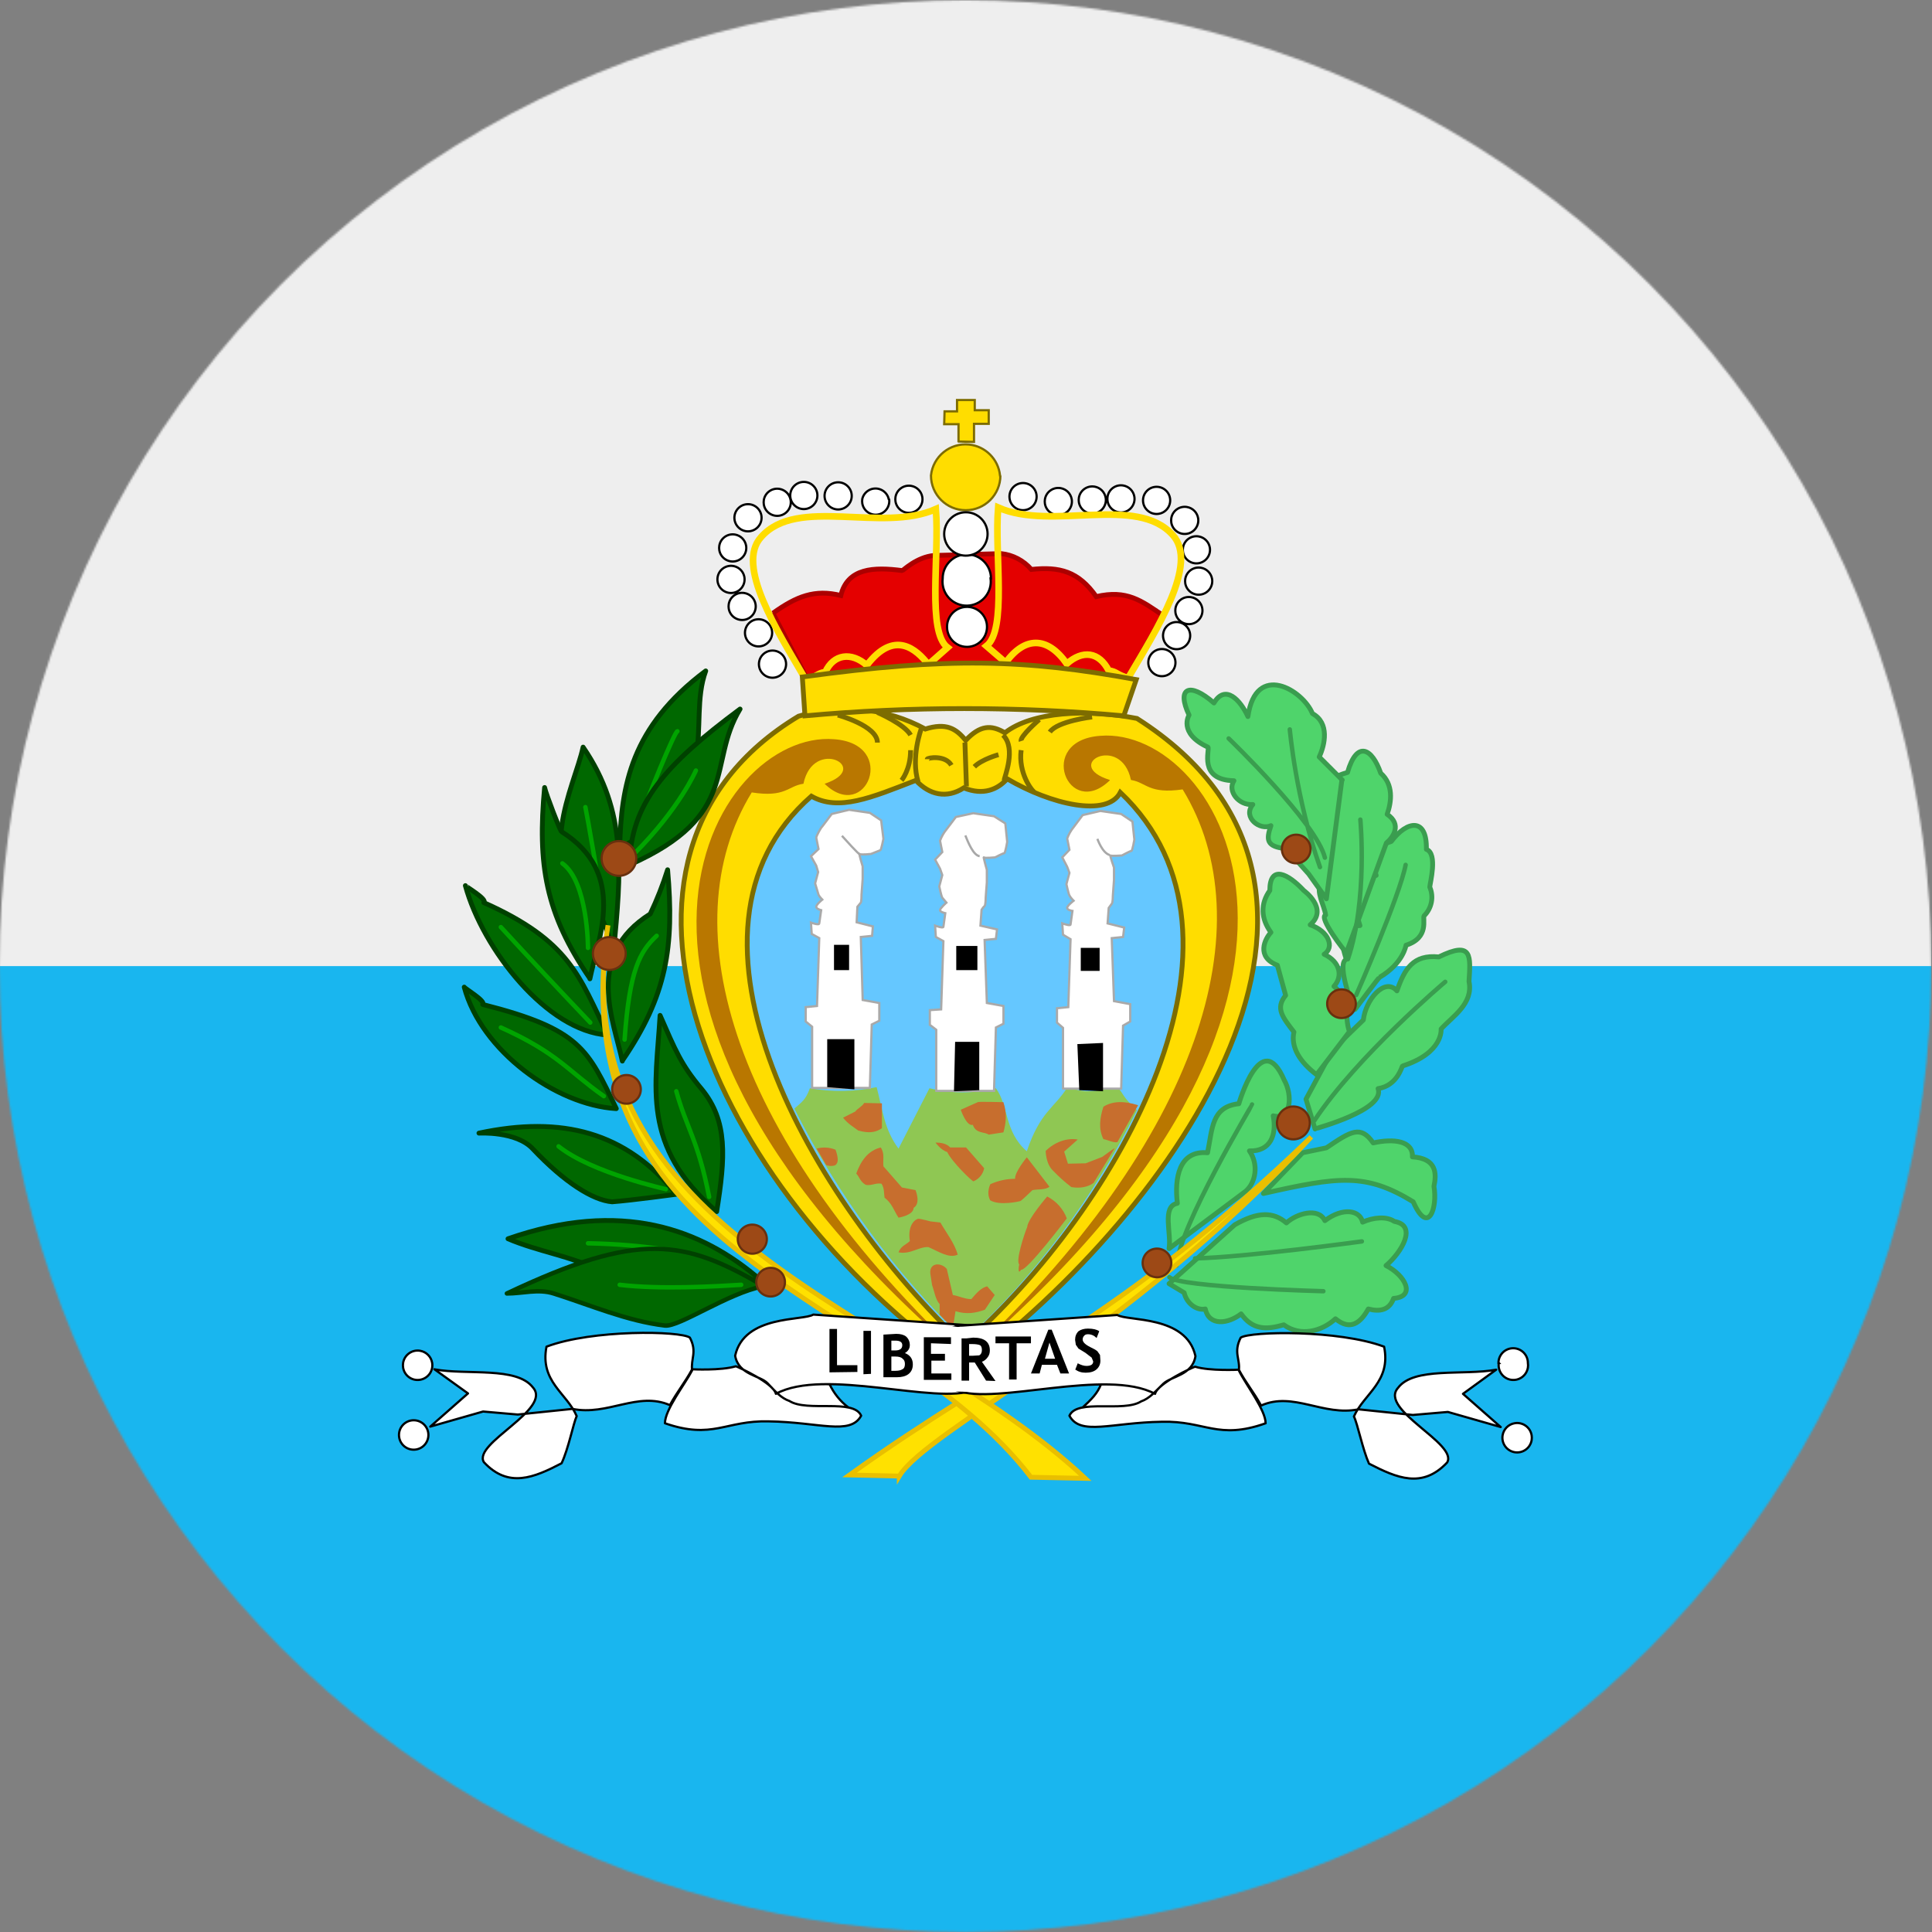 <?xml version="1.0" encoding="UTF-8" standalone="no"?>
<svg
   id="Layer_1"
   data-name="Layer 1"
   viewBox="0 0 960 960"
   version="1.1"
   sodipodi:docname="sm.svg"
   inkscape:version="1.4 (86a8ad7, 2024-10-11)"
   xmlns:inkscape="http://www.inkscape.org/namespaces/inkscape"
   xmlns:sodipodi="http://sodipodi.sourceforge.net/DTD/sodipodi-0.dtd"
   xmlns="http://www.w3.org/2000/svg"
   xmlns:svg="http://www.w3.org/2000/svg">
  <rect x="0" y="0" width="960" height="960" fill="#808080" stroke="none"/>
  <sodipodi:namedview
     id="namedview57"
     pagecolor="#ffffff"
     bordercolor="#666666"
     borderopacity="1.0"
     inkscape:showpageshadow="2"
     inkscape:pageopacity="0.0"
     inkscape:pagecheckerboard="0"
     inkscape:deskcolor="#d1d1d1"
     inkscape:zoom="0.42447917"
     inkscape:cx="212.02454"
     inkscape:cy="559.5092"
     inkscape:window-width="1920"
     inkscape:window-height="1017"
     inkscape:window-x="-8"
     inkscape:window-y="-8"
     inkscape:window-maximized="1"
     inkscape:current-layer="Layer_1" />
  <defs
     id="defs1">
    <style
       id="style1">
      .cls-1 {
        stroke: #fd0;
        stroke-width: 3.3px;
      }

      .cls-1, .cls-2, .cls-3, .cls-4, .cls-5 {
        fill: none;
      }

      .cls-6, .cls-7, .cls-8, .cls-9, .cls-10, .cls-11, .cls-12, .cls-13, .cls-14, .cls-15, .cls-16, .cls-17, .cls-18, .cls-19, .cls-20, .cls-21, .cls-22 {
        fill-rule: evenodd;
      }

      .cls-6, .cls-7, .cls-2, .cls-13, .cls-14, .cls-16, .cls-20 {
        stroke-width: 2.4px;
      }

      .cls-6, .cls-9, .cls-20, .cls-21 {
        stroke-linejoin: round;
      }

      .cls-6, .cls-21 {
        fill: #006800;
        stroke: #004100;
      }

      .cls-7, .cls-2, .cls-13, .cls-22 {
        stroke: #7d6c00;
      }

      .cls-7, .cls-22 {
        fill: #fd0;
      }

      .cls-8, .cls-23, .cls-24, .cls-11, .cls-25, .cls-15, .cls-26, .cls-17, .cls-18 {
        stroke-width: 0px;
      }

      .cls-9, .cls-10, .cls-12, .cls-3, .cls-19, .cls-22 {
        stroke-width: 1.1px;
      }

      .cls-9, .cls-12 {
        stroke: #000;
      }

      .cls-9, .cls-12, .cls-25, .cls-15, .cls-19 {
        fill: #fff;
      }

      .cls-10 {
        fill: #9d4916;
        stroke: #68300e;
      }

      .cls-24 {
        fill: #19b6ef;
      }

      .cls-11 {
        fill: #8fc753;
      }

      .cls-13 {
        fill: #65c7ff;
      }

      .cls-14 {
        fill: #e40000;
        stroke: #ac0000;
      }

      .cls-3 {
        stroke: #a8a8a8;
      }

      .cls-26 {
        fill: #eee;
      }

      .cls-4 {
        stroke: #00a400;
      }

      .cls-4, .cls-5 {
        stroke-linecap: round;
      }

      .cls-4, .cls-5, .cls-21 {
        stroke-width: 2.2px;
      }

      .cls-5, .cls-20 {
        stroke: #3a9d4f;
      }

      .cls-16 {
        fill: #ffe100;
        stroke: #e9bf00;
      }

      .cls-17 {
        fill: #c76e2e;
      }

      .cls-18 {
        fill: #b97700;
      }

      .cls-19 {
        stroke: #a9a9a9;
      }

      .cls-20 {
        fill: #4fd46b;
      }

      .cls-27 {
        mask: url(#mask);
      }
    </style>
    <mask
       id="mask"
       x="-.25"
       y=".09"
       width="959.91"
       height="959.91"
       maskUnits="userSpaceOnUse">
      <g
         id="a">
        <circle
           class="cls-25"
           cx="479.7"
           cy="480.04"
           r="479.96"
           id="circle1" />
      </g>
    </mask>
  </defs>
  <g
     class="cls-27"
     mask="url(#mask)"
     id="g3">
    <g
       id="g2">
      <path
         class="cls-24"
         d="M-.25,480.04l479.96-98.05,479.96,98.05v479.96H-.25v-479.96Z"
         id="path1" />
      <path
         class="cls-26"
         d="M-.25.09h959.91v479.96H-.25V.09Z"
         id="path2" />
    </g>
  </g>
  <g
     id="g57">
    <path
       class="cls-7"
       d="M479.47,679.66c104.8-78.37,217.67-238.48,85.49-322.66-24.75-4.87-52.31-3.37-65.62,7.12-6.94-4.12-12.37-3.75-19.5,3.75-4.87-6-9.75-8.81-20.06-5.62-19.29-10.5-41.99-12.8-62.99-6.37-115.3,69.37-44.81,233.6,82.49,323.78h.19Z"
       id="path3" />
    <g
       id="g8">
      <path
         class="cls-20"
         d="M673.33,501.55s11.81-15.94,12.19-15.94c11.81-6.94,13.12-15.94,13.12-15.94,11.81-3.75,8.06-13.31,9-14.62,3.77-3.73,4.88-9.37,2.81-14.25,0-1.69,4.12-16.69-1.69-18.75.37-15.94-9.56-14.44-17.44-3.94-8.44,2.44-10.31,9.37-7.5,16.87-10.87,0-11.25,15.94-8.06,24.94-14.62-.37-6.37,15.94-6.94,16.87-4.87,2.25,3.75,25.5,4.5,24.75ZM580.9,637.85l7.5,4.5c1.31,5.62,6.56,9,10.5,8.06,1.87,8.62,11.25,7.5,17.81,2.44,5.62,7.87,12.19,8.06,21.19,5.44,8.25,6,18.75,3.37,25.69-3,7.5,6.19,12.56,1.87,16.31-4.87,5.81,1.5,10.5.56,12.56-5.25,11.44-.94,5.62-11.62-3.75-16.31,7.5-6.37,15.94-19.87,4.12-21.94-3.75-2.62-10.5-2.06-15.75.37-1.31-6-9.75-7.5-18.75-.75-3.19-6.75-14.06-3.56-19.12,1.12-6.56-5.62-14.25-5.62-25.69.94l-32.62,29.25ZM580.9,620.42c1.31-7.5-3.75-21,4.12-22.5-1.5-12.37.75-26.44,15-25.12,2.44-11.81,1.87-22.87,15.56-24.37,0,0,11.06-38.43,22.5-11.81,4.31,7.5,3.56,20.25-5.44,17.81,1.87,9.37-1.31,17.81-11.81,17.44,4.69,6.75,3.19,15.75-1.87,20.06l-38.06,28.5ZM647.27,572.79l11.81-2.44c12.19-8.25,17.06-11.44,23.25-2.44,10.12-2.25,19.87-1.12,19.5,6.94,12.19.75,12,8.44,10.69,14.62,1.87,10.69-2.81,24.75-10.31,7.69-23.62-14.44-36.93-12.56-74.43-4.12l19.5-20.25ZM653.45,560.98c.37-.37,35.06-9.37,31.31-20.06,9.75-1.5,11.81-11.25,12.19-11.25,20.44-6.56,19.12-18.37,19.12-18.37,5.81-6.37,16.12-12.56,13.87-23.62.75-12.56,1.87-20.44-15-12.19-12.75-1.31-17.06,6-20.81,16.87-6-6.94-15.56,4.31-16.69,14.44,0,0-15.56,15-15.56,15.37l-12.94,24,4.5,14.81Z"
         id="path4" />
      <path
         class="cls-20"
         d="M654.2,533.99c-8.25-6.19-12.94-13.69-11.25-21.19-5.62-7.31-9.37-11.81-4.12-18.19l-4.12-15c-10.69-4.12-6.19-13.12-3.19-16.31-5.06-6.94-5.25-14.25-.56-20.81,0-13.12,9.19-8.25,16.87,0,0,0,12.56,9,3.19,17.06,9.37,3.19,12.19,11.25,6.94,14.62,8.06,3.75,9.37,11.06,4.87,15.94,8.25,6.56,5.06,15,7.69,22.5l-16.31,21.37Z"
         id="path5" />
      <path
         class="cls-20"
         d="M669.01,473.43c-.56-.37-14.06-17.62-10.31-18.75-.75-5.25-4.87-11.06-2.44-16.31-6.56-6.56-6.75-14.44-1.69-20.62-4.5-6.19-2.44-14.44,3.75-19.69-1.87-9.94,5.06-12.37,11.25-14.25,4.69-16.12,12.19-12,16.5.37,6.37,5.62,5.44,14.06,3.19,20.44,7.5,5.06,3,11.44-.37,14.25l-19.87,54.56Z"
         id="path6" />
      <path
         class="cls-20"
         d="M666.95,387.56l-11.44-11.44c2.81-6,5.25-16.87-3.37-21.56-4.69-11.62-28.12-25.87-32.06,1.5-3.75-8.25-11.25-16.31-16.87-6.75-12.19-10.69-18.75-7.5-12.37,6,0,0-5.62,9,9.37,15.94,1.12,1.12-5.06,16.31,12.94,16.69-3.37,5.06,2.25,12.37,9.37,11.81-5.25,6.37,3.56,13.12,9,10.5-2.44,7.12-2.25,10.5,7.5,11.44l11.25,12.56,8.81,12.37,7.69-59.06h.19Z"
         id="path7" />
      <path
         class="cls-5"
         d="M673.89,494.43c.37-.75,21.75-49.68,24.56-64.68M675.95,407.25s3.75,39.93-6.19,69.37M610.52,366.94s43.68,42,47.81,59.24M640.89,362.44s3,34.5,15,68.43M718.13,487.86s-43.68,36.75-65.06,68.99M676.7,616.85s-57.56,7.87-82.87,8.44M657.58,641.6s-71.24-1.87-76.49-6.94M622.14,548.8c0,.56-36.18,60.37-37.5,80.06"
         id="path8" />
    </g>
    <path
       class="cls-13"
       d="M479.09,668.22c-75.56-71.24-152.99-205.11-75.93-272.6,13.5,7.69,29.81.75,51.93-7.87,6.75,7.31,15.37,9.19,23.81,3.75,9.75,3.94,16.87.75,21.56-4.5,21.75,12.75,49.68,19.31,56.24,6.75,75.74,71.99-.94,206.23-77.81,274.47h.19Z"
       id="path9" />
    <path
       class="cls-11"
       d="M479.47,666.16c-34.55-33.38-63.2-72.36-84.74-115.3,3.75-3.37,5.62-4.31,7.69-10.12,10.99,1.96,22.26,1.77,33.18-.56,3,11.44,3.75,21,10.87,30.56l15.37-30c10.83,2.73,22.17,2.73,33,0,6.37,8.62,4.12,21.56,15.37,31.31,6.75-19.87,13.5-21.19,20.25-31.87,9.94,3.56,16.31,1.87,24.37-.56,4.31,4.87,2.25,4.69,10.12,12-21.16,43.09-50.15,81.88-85.49,114.36v.19Z"
       id="path10" />
    <path
       class="cls-12"
       d="M390.6,330c0,3.73-3.02,6.75-6.74,6.76-3.73,0-6.75-3.02-6.76-6.74h0c0-3.74,3.03-6.76,6.76-6.76,3.72,0,6.74,3.02,6.74,6.74ZM383.67,314.44c0,3.73-3.02,6.75-6.74,6.76-3.73,0-6.75-3.02-6.76-6.74h0c0-3.74,3.03-6.76,6.76-6.76,3.72,0,6.74,3.02,6.74,6.74ZM375.42,300.19c.62,3.68-1.86,7.16-5.53,7.78-3.68.62-7.16-1.86-7.78-5.53-.12-.74-.12-1.5,0-2.24.62-3.68,4.1-6.15,7.78-5.53,2.84.48,5.06,2.7,5.53,5.53ZM369.79,286.32c.87,3.62-1.36,7.27-4.98,8.14-3.62.87-7.27-1.36-8.14-4.98-.25-1.04-.25-2.12,0-3.16.87-3.62,4.52-5.85,8.14-4.98,2.46.59,4.39,2.52,4.98,4.98ZM370.73,271.13c.62,3.68-1.86,7.16-5.53,7.78-3.68.62-7.16-1.86-7.78-5.53-.12-.74-.12-1.5,0-2.24.62-3.68,4.1-6.15,7.78-5.53,2.84.48,5.06,2.7,5.53,5.53ZM406.16,246.2c0,3.73-3.02,6.75-6.74,6.76-3.73,0-6.75-3.02-6.76-6.74h0c0-3.74,3.03-6.76,6.76-6.76,3.72,0,6.74,3.02,6.74,6.74ZM392.85,248.45c.62,3.68-1.86,7.16-5.53,7.78-3.68.62-7.16-1.86-7.78-5.53-.12-.74-.12-1.5,0-2.24.62-3.68,4.1-6.15,7.78-5.53,2.84.48,5.06,2.7,5.53,5.53ZM378.42,257.26c0,3.73-3.02,6.75-6.74,6.76-3.73,0-6.75-3.02-6.76-6.74h0c0-3.74,3.03-6.76,6.76-6.76,3.72,0,6.74,3.02,6.74,6.74ZM423.22,246.39c0,3.73-3.02,6.75-6.74,6.76-3.73,0-6.75-3.02-6.76-6.74h0c0-3.74,3.03-6.76,6.76-6.76,3.72,0,6.74,3.02,6.74,6.74ZM441.78,247.89c.62,3.68-1.86,7.16-5.53,7.78-3.68.62-7.16-1.86-7.78-5.53-.12-.74-.12-1.5,0-2.24.87-3.62,4.52-5.85,8.14-4.98,2.46.59,4.39,2.52,4.98,4.98h.19ZM458.28,246.95c.62,3.68-1.86,7.16-5.53,7.78-3.68.62-7.16-1.86-7.78-5.53-.12-.74-.12-1.5,0-2.24.62-3.68,4.1-6.15,7.78-5.53,2.84.48,5.06,2.7,5.53,5.53Z"
       id="path11" />
    <path
       class="cls-22"
       d="M497.09,236.26c0,9.53-7.71,17.25-17.23,17.26-9.53,0-17.25-7.71-17.26-17.23v-.03c.99-9.47,9.48-16.35,18.95-15.36,8.1.85,14.51,7.25,15.36,15.36h.19Z"
       id="path12" />
    <path
       class="cls-12"
       d="M515.09,246.76c0,3.73-3.02,6.75-6.75,6.75s-6.75-3.02-6.75-6.75,3.02-6.75,6.75-6.75,6.75,3.02,6.75,6.75h0ZM532.53,248.07c.62,3.68-1.86,7.16-5.53,7.78-3.68.62-7.16-1.86-7.78-5.53-.12-.74-.12-1.5,0-2.24.62-3.68,4.1-6.15,7.78-5.53,2.84.48,5.06,2.7,5.53,5.53ZM549.4,247.32c.62,3.68-1.86,7.16-5.53,7.78-3.68.62-7.16-1.86-7.78-5.53-.12-.74-.12-1.5,0-2.24.62-3.68,4.1-6.15,7.78-5.53,2.84.48,5.06,2.7,5.53,5.53ZM563.65,246.76c.62,3.68-1.86,7.16-5.53,7.78-3.68.62-7.16-1.86-7.78-5.53-.12-.74-.12-1.5,0-2.24.62-3.68,4.1-6.15,7.78-5.53,2.84.48,5.06,2.7,5.53,5.53ZM581.46,248.64c0,3.73-3.02,6.75-6.75,6.75s-6.75-3.02-6.75-6.75,3.02-6.75,6.75-6.75,6.75,3.02,6.75,6.75ZM595.33,257.45c.62,3.68-1.86,7.16-5.53,7.78-3.68.62-7.16-1.86-7.78-5.53-.12-.74-.12-1.5,0-2.24.62-3.68,4.1-6.15,7.78-5.53,2.84.48,5.06,2.7,5.53,5.53Z"
       id="path13" />
    <path
       class="cls-14"
       d="M384.04,304.69l17.25,33h158.42l18.19-31.87c-10.69-7.31-18-12.94-33.18-9.37-8.81-12.56-18.19-15-32.25-13.5-3.82-4.43-9.18-7.25-15-7.87l-33.37.94c-8.62.75-15.37,7.5-15.75,7.5-14.25-1.87-27.19-1.31-30.56,12.37-12.94-3.19-21.94.37-33.75,8.81h0Z"
       id="path14" />
    <path
       class="cls-12"
       d="M601.15,272.07c.62,3.68-1.86,7.16-5.53,7.78-3.68.62-7.16-1.86-7.78-5.53-.12-.74-.12-1.5,0-2.24.62-3.68,4.1-6.15,7.78-5.53,2.84.48,5.06,2.7,5.53,5.53ZM602.27,287.63c.62,3.68-1.86,7.16-5.53,7.78-3.68.62-7.16-1.86-7.78-5.53-.12-.74-.12-1.5,0-2.24.62-3.68,4.1-6.15,7.78-5.53,2.84.48,5.06,2.7,5.53,5.53ZM597.4,302.26c.62,3.68-1.86,7.16-5.53,7.78-3.68.62-7.16-1.86-7.78-5.53-.12-.74-.12-1.5,0-2.24.62-3.68,4.1-6.15,7.78-5.53,2.84.48,5.06,2.7,5.53,5.53ZM591.21,314.26c.87,3.62-1.36,7.27-4.98,8.14-3.62.87-7.27-1.36-8.14-4.98-.25-1.04-.25-2.12,0-3.16.87-3.62,4.52-5.85,8.14-4.98,2.46.59,4.39,2.52,4.98,4.98ZM584.08,329.25c0,3.73-3.02,6.75-6.75,6.75s-6.75-3.02-6.75-6.75,3.02-6.75,6.75-6.75,6.75,3.02,6.75,6.75ZM490.34,310.13c.75,5.44-3.05,10.45-8.48,11.2-5.44.75-10.45-3.05-11.2-8.48-.12-.9-.12-1.82,0-2.72.75-5.44,5.77-9.23,11.2-8.48,4.41.61,7.87,4.07,8.48,8.48ZM492.22,287.45c.83,6.58-3.83,12.58-10.41,13.4-6.58.83-12.58-3.83-13.4-10.41-.12-.99-.12-2,0-2.99,0-6.63,5.37-12,12-12s12,5.37,12,12h-.19Z"
       id="path15" />
    <path
       class="cls-12"
       d="M490.72,265.32c0,5.95-4.83,10.78-10.78,10.78s-10.78-4.83-10.78-10.78,4.83-10.78,10.78-10.78,10.78,4.83,10.78,10.78Z"
       id="path16" />
    <path
       class="cls-22"
       d="M476.28,219.39v-8.62h-7.12l.19-6.37h6.19v-5.62h8.81v5.06h6.94v6.75h-7.31v9l-7.69-.19Z"
       id="path17" />
    <path
       class="cls-1"
       d="M400.35,337.69c-14.06-24.19-35.06-56.81-22.12-70.87,18-20.44,59.99-1.87,86.8-13.87,1.87,23.06-4.5,60.93,5.81,68.81l-9.56,8.44c-5.81-7.5-16.87-17.62-30.56.37-7.69-6.75-16.5-5.62-20.62,3.37-4.12.56-3.75,2.25-9.75,3.75ZM560.65,336.75c14.06-24,35.06-56.62,22.12-70.87-18-20.25-59.99-1.87-86.8-13.69-1.87,22.87,4.5,60.74-5.81,68.81l9.56,8.25c9.37-12.94,20.62-13.31,30.37.56,7.87-6.94,15.94-6,20.81,3.37,4.12.56,3.75,2.06,9.75,3.75v-.19Z"
       id="path18" />
    <path
       class="cls-7"
       d="M399.98,355.69c52.7-4.8,105.72-4.8,158.42,0l6.19-18c-55.31-10.12-93.55-11.25-165.92-1.31l1.31,19.31Z"
       id="path19" />
    <path
       class="cls-17"
       d="M473.47,659.97l1.31-8.44c5.62,1.69,9.94.94,14.62-.75l4.87-7.31-3.75-4.31c-3.19.75-5.62,3.75-7.87,6.37-3.19,0-6-1.5-9.19-2.06l-3-12.94c-3-3.56-9.37-3.19-8.06,3.19l.75,4.87c1.12,3,1.69,7.31,3.75,9.37v5.25l6.56,6.75ZM475.91,623.41c-4.31,2.06-9.37-1.5-14.62-3.75-4.87-.19-8.81,3.75-14.81,2.62,1.12-3.19,3.75-3.75,5.62-5.62-1.31-8.25,3-11.06,4.31-11.06,1.12,0,6,1.31,6,1.31l4.87.56c3,5.25,6.94,10.12,8.62,15.94"
       id="path20" />
    <path
       class="cls-16"
       d="M446.85,733.47c14.06-23.06,112.49-68.99,204.73-168.55-93.74,90.55-152.61,112.68-229.48,167.98l24.75.56Z"
       id="path21" />
    <path
       class="cls-10"
       d="M582.02,627.54c0,3.93-3.19,7.12-7.12,7.12s-7.12-3.19-7.12-7.12,3.19-7.12,7.12-7.12,7.12,3.19,7.12,7.12ZM650.83,557.98c0,4.5-3.65,8.16-8.16,8.16s-8.16-3.65-8.16-8.16,3.65-8.16,8.16-8.16,8.16,3.65,8.16,8.16ZM673.7,498.74c0,3.93-3.19,7.12-7.12,7.12s-7.12-3.19-7.12-7.12,3.19-7.12,7.12-7.12,7.12,3.19,7.12,7.12ZM651.2,421.87c0,3.93-3.19,7.12-7.12,7.12s-7.12-3.19-7.12-7.12,3.19-7.12,7.12-7.12,7.12,3.19,7.12,7.12Z"
       id="path22" />
    <path
       class="cls-19"
       d="M403.54,540.55v-30.37l-3.19-2.62v-7.12l5.62-.56,1.12-33.75-3.75-2.06-.37-5.62s4.12,1.5,4.12.37l.94-6.56s-2.44-.56-2.44-1.69,3-3.56,3-3.56c0,0-1.5-1.5-1.87-2.44l-1.69-5.62,1.5-5.62-.94-3.19-2.62-4.69,3.75-3.56-1.12-5.62c0-.94,2.44-5.25,3-5.62l4.69-6.19,8.62-2.06,10.31,1.5,5.62,3.75,1.12,9.19s-1.12,5.62-1.5,5.62l-4.69,1.87s-5.06.56-5.62,0,1.5,6.19,1.5,6.19v6.19l-.56,7.69s0,3.75-.37,4.12l-1.69,2.06-.37,7.69,8.06,2.06-.37,4.69-5.62.56.94,31.31,8.25,1.5v8.81l-3.75,1.87-.94,31.5h-28.68ZM528.21,540.92v-30.18l-3-2.62v-7.12l5.62-.56,1.12-33.75-3.75-2.25-.37-5.62s4.12,1.5,4.12.56l.94-6.75s-2.62-.37-2.62-1.5,3.19-3.56,3.19-3.56c0,0-1.5-1.5-2.06-2.62s-1.5-5.62-1.5-5.62l1.5-5.62-1.12-3-2.44-4.69,3.56-3.75-1.12-5.62c.73-2.05,1.81-3.95,3.19-5.62l4.5-6,8.81-2.06,10.31,1.5,5.62,3.75.94,9s-.94,5.62-1.5,5.62-4.69,2.25-4.69,2.25c0,0-5.06.37-5.62,0s1.69,6,1.69,6v6.19l-.56,7.69s0,3.75-.56,4.12l-1.5,2.06-.56,7.69,8.25,2.06-.56,4.69-5.62.56,1.12,31.31,8.06,1.5v8.62l-3.56,2.06-.94,31.31h-28.87ZM465.22,542.05v-30.37l-3.19-2.44v-7.31l5.62-.37,1.12-33.93-3.75-2.06-.37-5.62s4.12,1.5,4.12.56l.94-6.75s-2.62-.56-2.62-1.5,3.19-3.75,3.19-3.75l-2.06-2.44c-.56-.94-1.5-5.62-1.5-5.62l1.5-5.62-1.12-3.19-2.44-4.5,3.56-3.75-1.12-5.62c.73-2.05,1.81-3.95,3.19-5.62l4.69-6.19,8.62-1.87,10.31,1.5,5.62,3.56.94,9.19s-.94,5.62-1.5,5.62-4.5,2.06-4.5,2.06c0,0-5.25.56-5.62,0s1.5,6.19,1.5,6.19v6.19l-.56,7.5s0,3.75-.56,4.31c-.56.37-1.5,1.87-1.5,1.87l-.56,7.87,8.25,1.87-.56,4.69-5.62.56,1.12,31.31,8.25,1.5v8.81l-3.75,1.87-.94,31.5h-28.68Z"
       id="path23" />
    <path
       class="cls-8"
       d="M411.04,540.17v-23.81h13.5v24.94l-13.5-1.12ZM474.03,542.05l.56-24.37h12v24l-12.37.56-.19-.19ZM536.28,541.67l-.94-22.87,12.75-.56v24l-11.81-.56ZM414.41,469.49h7.5v12.56h-7.5v-12.56ZM475.16,470.05h10.5v12h-10.5v-12ZM537.03,470.99h9.37v11.44h-9.37v-11.44Z"
       id="path24" />
    <path
       class="cls-3"
       d="M418.35,415.31c8.25,9.19,8.81,9.19,8.81,9.19M479.66,415.12c1.31,3.19,3.94,9.94,7.12,10.31M545.28,416.81s2.44,7.12,6.19,8.06"
       id="path25" />
    <path
       class="cls-18"
       d="M409.73,389.44c24-7.87-5.62-23.44-10.5,0-7.87,1.12-8.81,6.94-25.69,4.31-40.68,66.37-10.5,173.05,108.37,283.66-212.98-181.11-126.36-314.97-67.49-310.1,32.06,2.25,15.94,42.18-4.69,22.12"
       id="path26" />
    <path
       class="cls-2"
       d="M416.29,355.31s19.69,5.25,19.69,13.69M435.97,354s13.5,5.81,16.5,11.25M542.65,356.25s-17.25,2.06-21,7.5M516.4,357.56s-9.75,8.44-9,10.69M514.15,393.75c-1.5-.75-8.25-9.75-6.75-21M447.97,387.75s4.5-5.25,4.5-15M479.47,369l.75,21.75M498.97,387.75c0-1.5,6.19-15.75-.56-22.5M457.72,362.25s-5.25,14.25-1.5,26.25M496.15,375s-8.25,2.25-12,6M460.72,377.25c0-.75,9-2.25,12,3"
       id="path27" />
    <path
       class="cls-17"
       d="M446.47,605.04c.37,0,7.5-1.31,7.5-4.87,3.75-2.25.94-8.81.94-8.81l-6.75-1.31-9.19-10.5c-.37-3.19.75-6.19-1.31-9.37-6.37,1.5-9.94,6.75-12.19,12.94,1.69,1.87,1.87,3.94,4.69,5.62,3,.56,5.06-1.12,7.87-.56,1.5,2.44,1.12,4.69,1.5,6.94,3.75,2.81,4.69,6.56,6.94,9.94M438.22,560.61v-12.37l-8.81-.19c-1.12,1.87-3.19,2.62-4.5,4.31l-6,3c2.44,3.19,5.62,4.87,7.5,6.37,4.69,1.31,8.25,1.31,11.81-1.12M410.48,578.79l-4.69-8.06c3.1-.86,6.4-.66,9.37.56,0,0,2.06,5.06.56,6.94-.75,1.87-5.44.94-5.25.56M483.59,587.04c2.82-1.11,4.87-3.59,5.44-6.56l-9-10.31h-7.87c-1.87-2.06-4.87-2.44-7.31-2.44,0,0,2.62,3.75,5.81,4.69,2.44,5.06,12.37,14.62,13.12,14.62h-.19ZM492.22,588.36c3.83-1.72,7.99-2.61,12.19-2.62-.37-3.19,5.81-10.69,5.81-10.69l11.25,14.62c-2.06,1.69-5.62,1.12-8.44,1.69,0,0-5.44,5.25-6,5.44s-10.31,2.44-15-.37c-2.25-4.12.37-8.81.19-8.06M498.59,562.67c1.31-4.69,1.87-9.37,0-15,0,0-12.75-.37-12.75,0l-8.44,3.75s2.81,8.44,6,7.5c1.5,4.5,5.81,3.37,7.87,4.87l7.31-1.12ZM548.28,549.92c-1.69,5.25-2.62,10.87,0,16.12,2.25.37,4.87,1.87,6.94,1.5l10.31-18.37c-7.12-2.25-12.75-2.06-17.25.75"
       id="path28" />
    <path
       class="cls-18"
       d="M551.46,387.56c-24-7.5,5.62-23.25,10.5,0,7.87,1.31,8.81,7.12,25.69,4.69,40.5,66.18,10.5,173.05-108.37,283.47,212.79-181.11,126.36-314.97,67.49-310.1-32.25,2.25-15.94,42.18,4.69,22.12v-.19Z"
       id="path29" />
    <path
       class="cls-17"
       d="M553.9,570.54c-.37,0-6.19,4.31-6.19,4.31l-8.25,3.19-8.81.19-1.87-6,6.75-6c-5.62-.94-11.44,1.31-15.94,5.62,0,0,0,6.56,3.75,9.94,2.78,2.92,5.79,5.61,9,8.06,4.31.75,8.25,0,11.06-2.06l10.5-17.25ZM507.4,630.91c2.81.75,22.69-25.5,22.69-25.5-1.77-4.72-5.25-8.6-9.75-10.87,0,0-9.75,11.25-9.94,15.19-1.5,3.56-5.81,16.87-3.94,18.56-.19.37-.94,5.62.94,2.62"
       id="path30" />
    <path
       class="cls-6"
       d="M378.04,636.16c-29.62-25.87-69.74-40.12-125.61-20.62,15,6.37,31.31,8.62,45.18,15.56l80.43,5.06Z"
       id="path31" />
    <path
       class="cls-4"
       d="M292.17,617.79c58.49,1.12,75.56,15.75,72.37,13.31"
       id="path32" />
    <path
       class="cls-21"
       d="M379.17,639.16c-17.44,3.37-41.62,20.25-48.75,19.5-18.94-2.25-36.93-10.12-55.31-15.94-7.69-2.44-15.37,0-23.25,0,65.62-31.12,88.12-26.81,127.49-3.75l-.19.19Z"
       id="path33" />
    <path
       class="cls-6"
       d="M336.04,593.42s-21.94,3-31.87,3.75c-9.56-.75-23.81-9.75-39.37-26.25-8.25-9-26.81-7.87-26.81-7.87,41.25-8.81,73.12-.56,98.05,30.37ZM306.05,550.86c-29.81-1.87-66.93-28.68-75.37-60.37,0,.56,10.87,6.94,9.19,8.62,48.75,12.37,52.12,22.31,66.37,51.75h-.19ZM356.11,602.04c4.31-27,5.62-45-7.5-60.93-10.31-12.19-13.12-19.5-20.62-36.56-2.06,35.62-9.75,64.87,28.12,97.49ZM309.23,527.05c22.12-32.25,25.87-56.62,22.5-94.87-2.35,7.51-5.23,14.84-8.62,21.94-32.81,20.62-18.19,52.87-13.87,73.12v-.19Z"
       id="path34" />
    <path
       class="cls-6"
       d="M289.74,371.25c22.12,32.25,18.75,62.62,15.19,101.05-2.29-7.5-5.11-14.83-8.44-21.94-33-20.62-11.06-59.06-6.75-79.12h0Z"
       id="path35" />
    <path
       class="cls-6"
       d="M307.92,421.31c53.62-27.19,33-61.49,42.75-87.93-37.12,27.75-42,57.18-42.75,87.74v.19Z"
       id="path36" />
    <path
       class="cls-4"
       d="M315.23,414.37c6.75-18.75,20.06-51,21.37-51M299.49,454.12c-1.31-13.5-7.87-49.5-8.62-53.06"
       id="path37" />
    <path
       class="cls-6"
       d="M301.92,514.3c-30-1.87-62.06-42.56-70.68-74.24,0,.37,11.06,6.75,9.19,8.44,42.75,19.12,47.25,36.37,61.49,65.62v.19ZM293.11,486.18c-22.12-32.25-26.06-56.62-22.5-94.87.56,3,7.87,21.94,8.44,21.94,32.81,20.62,18.19,52.87,14.06,73.12v-.19ZM312.8,429.75c55.49-24.56,38.43-50.43,54.93-77.43-37.12,27.56-54.37,46.87-54.93,77.43Z"
       id="path38" />
    <path
       class="cls-4"
       d="M315.23,424.12c22.5-22.5,30.56-41.25,30.56-41.25"
       id="path39" />
    <g
       id="g41">
      <path
         class="cls-16"
         d="M512.28,734.03l27,.56c-89.43-83.99-261.16-120.55-237.17-274.85-24.94,167.42,140.05,182.8,210.17,274.29Z"
         id="path40" />
      <path
         class="cls-10"
         d="M316.17,426.56c0,4.76-3.85,8.63-8.62,8.63s-8.63-3.85-8.63-8.62h0c0-4.78,3.87-8.64,8.63-8.63,4.76,0,8.61,3.86,8.62,8.62ZM310.92,473.8c0,4.5-3.65,8.16-8.16,8.16s-8.16-3.65-8.16-8.16,3.65-8.16,8.16-8.16,8.16,3.65,8.16,8.16ZM318.42,541.3c0,3.93-3.19,7.12-7.12,7.12-3.93,0-7.12-3.19-7.12-7.12h0c0-3.93,3.19-7.12,7.12-7.12s7.12,3.19,7.12,7.12ZM381.04,615.73c0,3.99-3.23,7.22-7.22,7.22s-7.22-3.23-7.22-7.22,3.23-7.22,7.22-7.22,7.22,3.23,7.22,7.22ZM390.04,637.1c0,3.93-3.19,7.12-7.12,7.12s-7.12-3.19-7.12-7.12,3.19-7.12,7.12-7.12,7.12,3.19,7.12,7.12Z"
         id="path41" />
    </g>
    <g
       id="g48">
      <g
         id="g44">
        <path
           class="cls-12"
           d="M421.54,699.35c-4.02-3.06-7.23-7.05-9.37-11.62l-28.12-3.19-.37,16.12,38.06-1.31h-.19Z"
           id="path42" />
        <path
           class="cls-9"
           d="M215.87,680.41c16.31,3,40.87-1.5,48.93,9,9.75,10.87-30,27.75-24.37,37.12,12.19,13.12,24.94,7.69,38.62.56,3.37-7.12,5.81-19.69,7.5-23.44-4.87-11.44-18.37-17.06-15-34.5,22.87-8.62,66.56-7.87,71.24-4.5,3.75,7.12.37,10.5,1.12,16.31-3.75,7.12-13.5,19.5-13.5,26.25,23.81,8.25,30-1.5,51.56-.94,25.12.37,40.5,7.12,45.93-2.81-3.75-8.62-26.81-1.69-35.62-7.31-4.31-1.5-7.12-4.87-10.87-8.81s-14.44-4.12-16.12-13.69c4.5-20.44,33.93-17.25,38.81-20.44l76.87,5.25c13.87-.37,21.75,24.75,3,32.25-18.75,7.5-74.43-11.25-98.43,1.87-1.31-5.44-18.75-13.31-19.87-13.69-7.5,2.25-21.75,1.5-21.75,1.5-3.56,6.56-7.5,11.25-11.06,17.81-15.94-6.94-30.93,5.44-48.37,1.87l-27.19,2.81-17.25-1.5-26.25,7.5,18.75-16.5-16.69-12Z"
           id="path43" />
        <path
           class="cls-12"
           d="M214.74,677.22c.64,3.99-2.06,7.74-6.05,8.39s-7.74-2.06-8.39-6.05c-.12-.77-.12-1.56,0-2.33.64-3.99,4.4-6.7,8.39-6.05,3.11.5,5.55,2.94,6.05,6.05ZM212.87,713.03c0,4.04-3.27,7.31-7.31,7.31s-7.31-3.27-7.31-7.31,3.27-7.31,7.31-7.31,7.31,3.27,7.31,7.31Z"
           id="path44" />
      </g>
      <g
         id="g47">
        <path
           class="cls-12"
           d="M537.78,699.53c4.69-4.31,7.5-7.12,9.37-11.81l28.12-3,.56,16.12-38.06-1.31Z"
           id="path45" />
        <path
           class="cls-9"
           d="M743.44,680.6c-16.31,3-40.87-1.5-48.75,9-9.75,10.87,30,27.75,24.37,37.12-12.37,13.12-24.94,7.69-38.81.56-3.19-7.12-5.62-19.69-7.5-23.44,5.06-11.44,18.56-17.25,15-34.68-22.69-8.44-66.37-7.69-71.24-4.5-3.75,7.31-.19,10.69-.94,16.31,3.75,7.5,13.31,19.69,13.31,26.25-23.81,8.44-30-1.31-51.56-.75-25.12.37-40.5,7.12-45.93-3,3.75-8.62,26.81-1.5,35.62-7.12,4.31-1.5,7.12-5.06,11.06-8.81s14.44-4.12,15.94-13.69c-4.5-20.44-33.93-17.25-38.81-20.44l-76.87,5.25c-13.87-.37-21.56,24.75-2.81,32.25,18.75,7.5,74.24-11.25,98.43,1.69,1.31-5.25,18.56-13.12,19.87-13.5,7.31,2.25,21.75,1.5,21.75,1.5,3.37,6.37,7.5,11.25,11.06,17.81,15.94-7.12,30.93,5.44,48.37,1.87l27,2.81,17.44-1.5,26.25,7.5-18.75-16.5,16.5-12Z"
           id="path46" />
        <path
           class="cls-12"
           d="M744.76,677.22c-.64,3.99,2.06,7.74,6.05,8.39,3.99.64,7.74-2.06,8.39-6.05.12-.77.12-1.56,0-2.33,0-4.04-3.29-7.31-7.32-7.3-4.03,0-7.29,3.27-7.3,7.3h.19ZM746.63,713.22c-.64,3.99,2.06,7.74,6.05,8.39,3.99.64,7.74-2.06,8.39-6.05.12-.77.12-1.56,0-2.33-.64-3.99-4.4-6.7-8.39-6.05-3.11.5-5.55,2.94-6.05,6.05Z"
           id="path47" />
      </g>
      <path
         class="cls-15"
         d="M479.28,659.97c-6.56-1.31-8.81-.94-13.12-1.31l-10.31,31.68c15.75,1.31,30.56,1.31,30.56,1.31-9.56-1.87-7.31-31.5-7.12-31.87v.19Z"
         id="path48" />
    </g>
    <g
       id="g56">
      <path
         class="cls-23"
         d="M412.16,681.91v-21.56h3.75v18h10.12v3.37l-13.87.19Z"
         id="path49" />
      <path
         class="cls-23"
         d="M429.04,682.85v-21.56h3.75v21.37l-3.75.19Z"
         id="path50" />
      <path
         class="cls-23"
         d="M445.53,684.35h-6.56v-21.19l6.37-.37c2.12,0,3.75.44,4.87,1.31,1.25,1.12,1.87,2.56,1.87,4.31,0,1.62-.81,2.94-2.44,3.94,2.62,1,3.94,2.87,3.94,5.62,0,2.12-.75,3.75-2.25,4.87-1.37,1-3.25,1.5-5.62,1.5h-.19ZM442.91,666.16v4.87h1.87c2.37,0,3.56-.87,3.56-2.62,0-1.5-1.12-2.25-3.37-2.25h-2.06ZM442.91,674.04v7.12h1.87c1.62,0,2.81-.25,3.56-.75.87-.37,1.31-1.25,1.31-2.62,0-1.25-.37-2.12-1.12-2.62-.62-.75-1.87-1.12-3.75-1.12h-1.87Z"
         id="path51" />
      <path
         class="cls-23"
         d="M462.6,667.47v5.25h6.94v3.37h-6.75v6.37h9.94v3.19h-13.69v-21.19h13.5v3.37l-9.94-.37Z"
         id="path52" />
      <path
         class="cls-23"
         d="M489.97,686.03l-5.62-9h-2.81v9h-3.75v-21h2.44l3.37-.37c5.5,0,8.25,2.12,8.25,6.37,0,1.25-.31,2.31-.94,3.19-.87,1.25-1.87,2.06-3,2.44l6.75,9.56-4.69-.19ZM481.53,668.04v5.62h1.87l3.19-.19c.87-.5,1.31-1.37,1.31-2.62s-.31-2.06-.94-2.44c-.87-.37-2.25-.56-4.12-.56h-1.31v.19Z"
         id="path53" />
      <path
         class="cls-23"
         d="M505.15,667.47v18h-3.75v-18h-6.75v-3.37h17.62v3.37h-7.12Z"
         id="path54" />
      <path
         class="cls-23"
         d="M526.9,682.47l-1.69-4.31h-7.5l-1.12,4.31h-4.31l8.62-21.75h1.69l8.62,21.75h-4.31ZM521.47,667.1l-2.25,8.06h5.06l-2.81-8.06Z"
         id="path55" />
      <path
         class="cls-23"
         d="M534.21,680.78l1.31-3.37c1.62.87,3.06,1.31,4.31,1.31,2.25,0,3.37-.75,3.37-2.25l-.75-1.87-3.19-2.44-3.37-2.06-1.31-1.87-.37-2.44c0-1.75.56-3.19,1.69-4.31,1.25-.87,2.81-1.31,4.69-1.31,2.5,0,4.37.44,5.62,1.31l-1.31,3.37c-1.25-1.25-2.69-1.87-4.31-1.87-.87,0-1.5.25-1.87.75-.5.5-.75,1.12-.75,1.87,0,1.25,1.25,2.5,3.75,3.75,1.62.75,2.81,1.44,3.56,2.06l1.31,1.87.19,2.81c0,1.75-.62,3.19-1.87,4.31s-3.06,1.69-5.44,1.69c-2.12,0-3.87-.56-5.25-1.69v.37Z"
         id="path56" />
    </g>
    <path
       class="cls-4"
       d="M307.92,638.41c20.25,2.44,48.18.75,60.37,0M277.55,569.61c16.87,13.5,54.18,21.37,53.62,21.37M352.36,594.73c-5.44-28.12-11.44-34.68-16.31-52.5M248.87,510.55c28.68,12.94,33,21.37,51.18,34.12M310.36,516.55c2.44-34.5,7.5-43.68,15.94-51.56M248.87,460.68c14.68,15.93,29.49,31.74,44.43,47.43M279.42,429c12.75,9.19,12.75,42,12.75,42"
       id="path57" />
  </g>
</svg>
